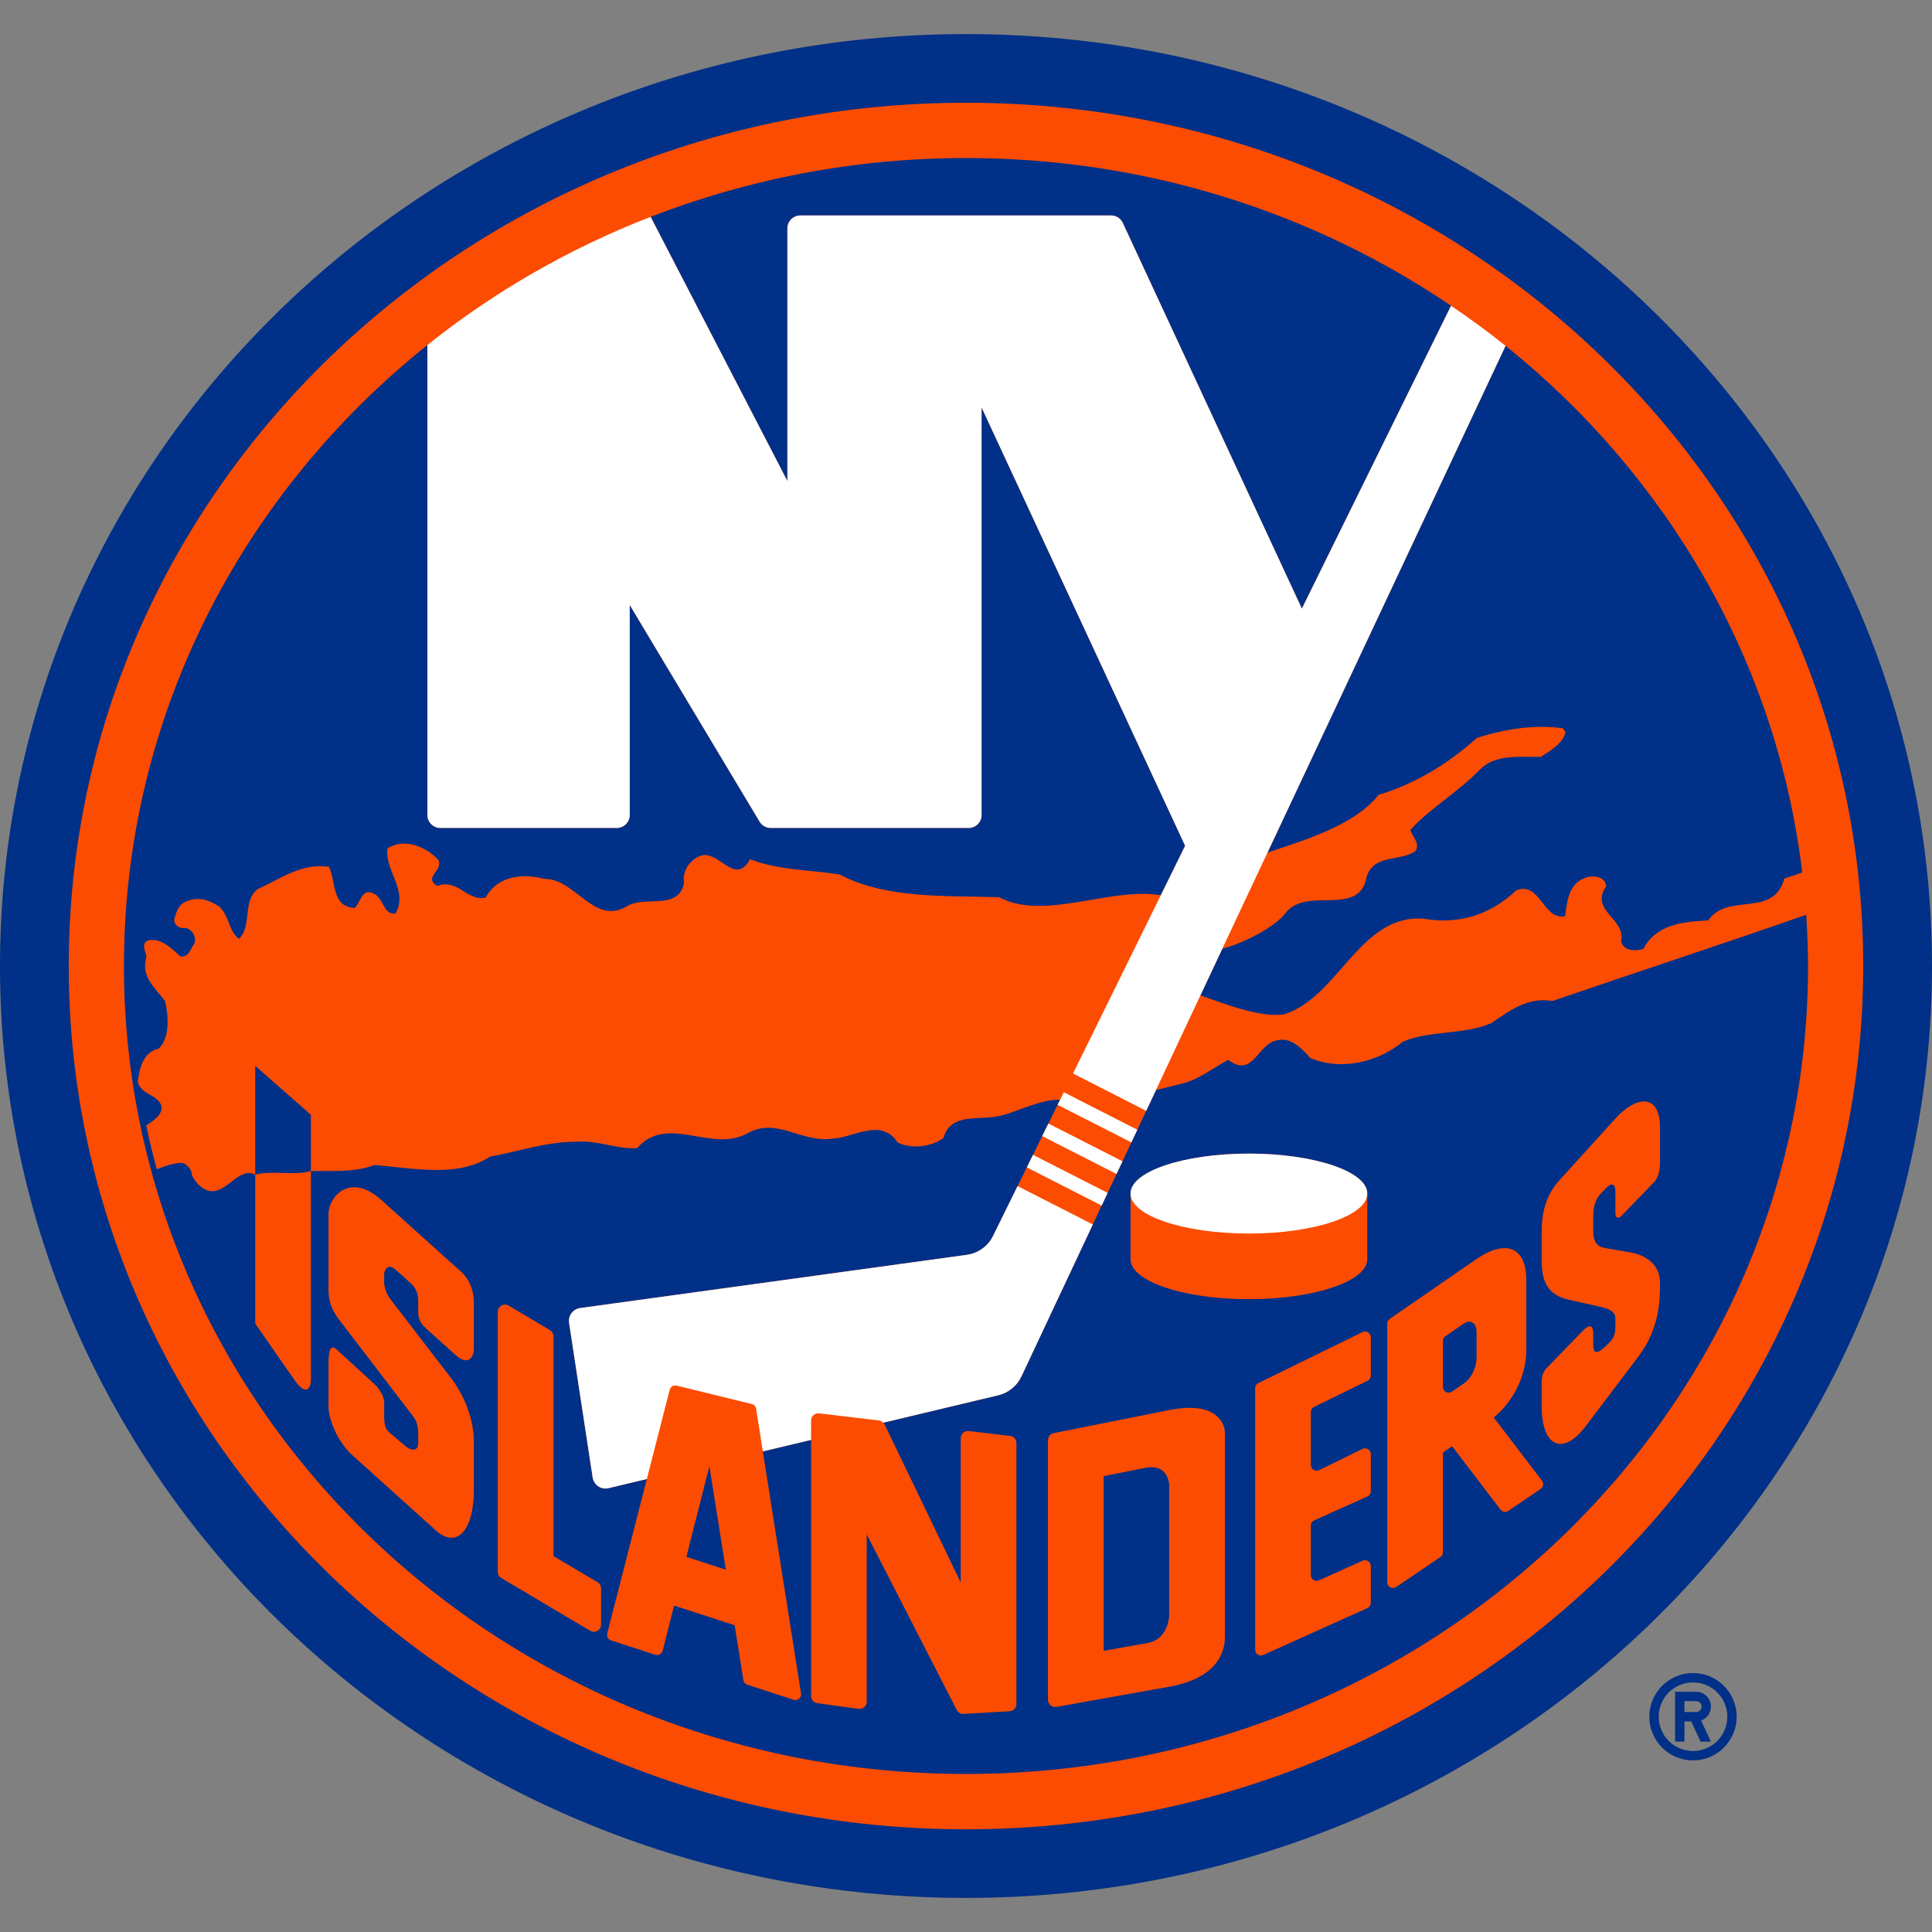<svg width="50" height="50" viewBox="0 0 50 50" fill="none" xmlns="http://www.w3.org/2000/svg">
<rect x="0" y="0" width="50" height="50" fill="#808080" stroke="none"/>
<g clip-path="url(#clip0_5506_174)">
<path d="M43.815 43.298C43.191 43.298 42.684 43.804 42.684 44.428C42.684 45.052 43.191 45.559 43.815 45.559C44.439 45.559 44.945 45.052 44.945 44.428C44.945 43.804 44.439 43.298 43.815 43.298ZM43.815 45.316C43.698 45.316 43.583 45.294 43.475 45.249C43.367 45.204 43.269 45.139 43.187 45.056C43.104 44.974 43.039 44.876 42.994 44.768C42.95 44.66 42.927 44.545 42.927 44.428C42.927 43.938 43.324 43.541 43.815 43.541C44.306 43.541 44.703 43.938 44.703 44.428C44.703 44.919 44.306 45.316 43.815 45.316ZM44.279 44.166C44.279 44.116 44.27 44.066 44.25 44.02C44.231 43.973 44.203 43.931 44.167 43.895C44.131 43.86 44.089 43.831 44.043 43.812C43.996 43.793 43.946 43.783 43.896 43.783H43.351V45.074H43.593V44.55H43.767L44.012 45.074H44.279L44.024 44.527C44.099 44.501 44.163 44.452 44.209 44.387C44.255 44.322 44.279 44.245 44.279 44.166ZM43.896 44.307H43.593V44.025H43.896C43.974 44.025 44.037 44.088 44.037 44.166C44.037 44.204 44.022 44.239 43.996 44.266C43.969 44.292 43.933 44.307 43.896 44.307Z" fill="#003087"/>
<path d="M25 0.882C11.192 0.882 0 11.68 0 25.001C0 38.321 11.192 49.118 25 49.118C38.807 49.118 50 38.321 50 25.001C50 11.68 38.807 0.882 25 0.882H25Z" fill="#003087"/>
<path d="M25 2.659C12.175 2.659 1.779 12.662 1.779 25.001C1.779 37.339 12.175 47.342 25 47.342C37.824 47.342 48.22 37.339 48.22 25.001C48.22 12.662 37.824 2.659 25 2.659Z" fill="#FC4C02"/>
<path d="M8.046 30.308V28.85L6.605 27.584V30.399C7.044 30.282 7.586 30.432 8.046 30.308Z" fill="#003087"/>
<path d="M46.744 23.674C44.699 24.391 42.153 25.228 40.179 25.905C39.515 25.797 39.06 26.169 38.589 26.481C37.885 26.785 36.999 26.663 36.306 26.959C35.659 27.493 34.702 27.719 33.908 27.38C33.694 27.137 33.414 26.843 33.078 26.92C32.55 26.972 32.44 27.928 31.787 27.43C31.384 27.642 31.032 27.937 30.587 28.045L29.916 28.211L29.664 28.749L29.434 29.237L29.28 29.566L29.05 30.054L28.896 30.383L28.666 30.872L28.511 31.2L28.282 31.689L26.435 35.621C26.378 35.743 26.294 35.85 26.19 35.934C26.086 36.019 25.964 36.079 25.833 36.11L22.856 36.82C22.87 36.834 22.885 36.847 22.894 36.865L24.864 40.955V37.22C24.864 37.194 24.87 37.168 24.88 37.144C24.891 37.12 24.907 37.099 24.927 37.081C24.946 37.064 24.969 37.051 24.994 37.043C25.02 37.035 25.046 37.032 25.072 37.035L26.141 37.162C26.186 37.167 26.228 37.188 26.259 37.222C26.289 37.257 26.305 37.3 26.305 37.346V44.1C26.305 44.198 26.229 44.28 26.13 44.286L24.938 44.357C24.902 44.359 24.866 44.35 24.835 44.332C24.804 44.314 24.779 44.288 24.762 44.256L22.431 39.711V44.04C22.431 44.067 22.425 44.093 22.415 44.117C22.403 44.141 22.387 44.163 22.367 44.181C22.347 44.198 22.324 44.211 22.299 44.219C22.273 44.226 22.247 44.228 22.22 44.225L21.151 44.078C21.107 44.072 21.066 44.05 21.036 44.016C21.007 43.982 20.99 43.938 20.991 43.893V37.264L19.742 37.562L20.731 43.826C20.735 43.851 20.733 43.877 20.724 43.901C20.715 43.924 20.7 43.945 20.681 43.962C20.662 43.978 20.638 43.99 20.613 43.995C20.588 44 20.562 43.998 20.538 43.99L19.34 43.6C19.314 43.592 19.29 43.577 19.273 43.556C19.255 43.535 19.243 43.509 19.239 43.482L19.013 42.062L17.445 41.552L17.15 42.721C17.145 42.74 17.136 42.759 17.123 42.775C17.111 42.791 17.095 42.804 17.078 42.814C17.06 42.824 17.04 42.83 17.02 42.832C17 42.834 16.979 42.832 16.96 42.826L15.813 42.453C15.777 42.442 15.747 42.417 15.729 42.384C15.711 42.351 15.706 42.312 15.715 42.275L16.74 38.277L15.747 38.514C15.702 38.525 15.655 38.526 15.61 38.518C15.565 38.509 15.521 38.492 15.483 38.466C15.444 38.44 15.411 38.406 15.387 38.367C15.362 38.328 15.345 38.284 15.338 38.238L14.728 34.234C14.722 34.191 14.724 34.146 14.734 34.103C14.745 34.06 14.764 34.019 14.791 33.984C14.818 33.948 14.851 33.918 14.889 33.896C14.927 33.873 14.97 33.858 15.014 33.852L25.021 32.475C25.166 32.455 25.304 32.4 25.422 32.314C25.541 32.229 25.637 32.115 25.701 31.984L26.335 30.696L26.574 30.212L26.734 29.887L26.972 29.402L27.133 29.077L27.371 28.593L27.435 28.463C26.969 28.434 26.286 28.785 25.938 28.863C25.409 29.024 24.609 28.753 24.417 29.451C24.107 29.68 23.597 29.746 23.233 29.569C22.803 28.908 22.051 29.459 21.553 29.467C20.76 29.588 20.13 28.927 19.391 29.305C18.434 29.881 17.293 28.803 16.488 29.713C15.975 29.752 15.494 29.509 14.943 29.547C14.135 29.544 13.437 29.799 12.684 29.933C11.834 30.493 10.665 30.223 9.685 30.151C9.192 30.35 8.581 30.295 8.046 30.308V35.683C8.046 36.001 7.882 36.089 7.626 35.721L6.605 34.254V30.399C6.271 30.226 5.99 30.653 5.681 30.785C5.372 30.932 5.101 30.678 4.97 30.424C4.97 30.289 4.876 30.167 4.741 30.099C4.581 30.073 4.301 30.165 4.057 30.259C3.955 29.884 3.864 29.506 3.785 29.125C3.99 28.996 4.241 28.822 4.169 28.591C4.032 28.309 3.661 28.336 3.565 27.998C3.606 27.661 3.704 27.22 4.105 27.14C4.401 26.859 4.363 26.294 4.271 25.905C4.003 25.555 3.641 25.271 3.788 24.775C3.788 24.642 3.652 24.48 3.789 24.358C4.113 24.226 4.435 24.532 4.664 24.75C4.879 24.794 4.934 24.548 5.025 24.427C5.105 24.256 4.971 24.052 4.798 24.011C4.65 24.049 4.513 23.942 4.507 23.808C4.561 23.581 4.636 23.366 4.895 23.302C5.175 23.205 5.447 23.313 5.673 23.462C5.94 23.705 5.912 24.094 6.183 24.297C6.531 23.975 6.266 23.316 6.671 23.008C7.249 22.753 7.81 22.324 8.511 22.433C8.7 22.798 8.573 23.471 9.178 23.498C9.343 23.352 9.356 22.974 9.666 23.123C9.937 23.233 9.92 23.702 10.242 23.636C10.567 23.032 9.95 22.533 10.029 21.957C10.462 21.673 11.037 21.918 11.345 22.254C11.482 22.536 10.942 22.696 11.316 22.928C11.855 22.726 12.096 23.346 12.572 23.225C12.877 22.663 13.535 22.596 14.085 22.745C14.893 22.734 15.362 23.945 16.207 23.465C16.668 23.156 17.563 23.586 17.703 22.849C17.648 22.528 17.877 22.229 18.15 22.142C18.604 22.003 19.032 22.946 19.411 22.235C20.119 22.52 20.953 22.508 21.731 22.632C22.928 23.267 24.502 23.177 25.853 23.219C27.028 23.843 28.698 22.954 30.042 23.167L30.671 21.889L25.403 10.544V21.092C25.403 21.181 25.368 21.266 25.305 21.329C25.242 21.392 25.157 21.427 25.069 21.427H19.947C19.889 21.427 19.832 21.413 19.782 21.384C19.731 21.355 19.689 21.314 19.659 21.265L16.297 15.656V21.092C16.297 21.181 16.261 21.266 16.198 21.329C16.136 21.392 16.051 21.427 15.962 21.427H11.396C11.352 21.427 11.308 21.419 11.268 21.402C11.227 21.385 11.19 21.36 11.159 21.329C11.128 21.298 11.103 21.261 11.086 21.221C11.069 21.18 11.061 21.136 11.061 21.092V8.929C6.263 12.765 3.208 18.539 3.208 25C3.208 36.548 12.964 45.91 25 45.91C37.035 45.91 46.792 36.548 46.792 25C46.792 24.554 46.772 24.113 46.744 23.674V23.674ZM12.264 34.892C12.264 35.144 12.107 35.353 11.786 35.064L11.028 34.382C10.867 34.236 10.823 34.108 10.823 33.939V33.647C10.823 33.473 10.754 33.327 10.65 33.229L10.246 32.866C9.998 32.642 9.942 32.952 9.942 32.952V33.166C9.942 33.408 10.084 33.597 10.084 33.597L11.67 35.66C11.991 36.078 12.264 36.698 12.264 37.312V38.55C12.264 39.627 11.812 40.082 11.289 39.615L9.134 37.674C8.694 37.278 8.501 36.688 8.501 36.395V35.273C8.501 34.906 8.573 34.792 8.716 34.929L9.657 35.789C9.8 35.905 9.942 36.142 9.942 36.277V36.525C9.942 36.725 9.928 36.955 10.073 37.067L10.48 37.415C10.63 37.55 10.823 37.57 10.823 37.351V37.078C10.823 36.911 10.784 36.773 10.677 36.636L8.794 34.176C8.626 33.957 8.501 33.738 8.501 33.367V31.431C8.501 30.965 9.063 30.329 9.868 31.054L11.949 32.927C12.079 33.045 12.264 33.301 12.264 33.729V34.892ZM15.556 42.044C15.556 42.077 15.547 42.109 15.531 42.138C15.514 42.166 15.491 42.19 15.462 42.206C15.404 42.239 15.332 42.238 15.275 42.205L12.974 40.84C12.946 40.823 12.923 40.8 12.907 40.772C12.891 40.744 12.883 40.712 12.883 40.679V33.949C12.883 33.882 12.919 33.821 12.977 33.788C13.005 33.771 13.038 33.763 13.071 33.763C13.104 33.763 13.136 33.772 13.164 33.789L14.232 34.423C14.26 34.439 14.283 34.463 14.299 34.491C14.315 34.519 14.324 34.55 14.324 34.583V40.272L15.465 40.948C15.493 40.965 15.516 40.989 15.532 41.017C15.548 41.045 15.556 41.077 15.556 41.109V42.044ZM31.701 42.344C31.701 42.528 31.701 43.396 30.26 43.653L27.34 44.174C27.313 44.179 27.285 44.178 27.259 44.171C27.233 44.164 27.209 44.151 27.188 44.134C27.167 44.116 27.15 44.094 27.139 44.07C27.127 44.045 27.121 44.018 27.121 43.991V37.272C27.121 37.182 27.184 37.106 27.271 37.089L30.26 36.493C31.701 36.207 31.701 37.07 31.701 37.07V42.344ZM29.258 32.589V30.89C29.258 30.318 30.63 29.855 32.322 29.855C34.014 29.855 35.385 30.318 35.385 30.89V32.589C35.385 33.16 34.014 33.623 32.322 33.623C30.63 33.623 29.258 33.16 29.258 32.589ZM35.476 35.6C35.476 35.657 35.443 35.709 35.392 35.734L34.007 36.412C33.982 36.424 33.961 36.443 33.946 36.467C33.932 36.49 33.924 36.517 33.924 36.545V37.914C33.924 37.965 33.95 38.013 33.994 38.04C34.015 38.053 34.04 38.061 34.065 38.062C34.09 38.063 34.115 38.058 34.138 38.047L35.261 37.498C35.283 37.487 35.309 37.481 35.334 37.483C35.359 37.484 35.383 37.491 35.405 37.505C35.449 37.532 35.476 37.58 35.476 37.632V38.593C35.476 38.652 35.441 38.705 35.387 38.729L34.012 39.348C33.986 39.36 33.963 39.379 33.948 39.403C33.932 39.427 33.924 39.456 33.924 39.484V40.765C33.924 40.815 33.95 40.862 33.992 40.889C34.034 40.917 34.087 40.921 34.134 40.9L35.266 40.39C35.288 40.38 35.313 40.376 35.338 40.378C35.363 40.38 35.387 40.388 35.407 40.402C35.45 40.429 35.476 40.476 35.476 40.527V41.483C35.476 41.541 35.441 41.594 35.387 41.618L32.693 42.831C32.671 42.841 32.646 42.846 32.621 42.844C32.596 42.842 32.572 42.834 32.551 42.821C32.509 42.793 32.483 42.746 32.483 42.695V35.927C32.483 35.87 32.515 35.819 32.566 35.794L35.261 34.475C35.284 34.464 35.309 34.459 35.334 34.46C35.359 34.461 35.384 34.469 35.405 34.482C35.427 34.496 35.444 34.514 35.457 34.536C35.469 34.558 35.475 34.583 35.476 34.609V35.6V35.6ZM39.873 38.533L39.035 39.102C38.97 39.146 38.882 39.132 38.834 39.069L37.58 37.428L37.343 37.592V40.172C37.343 40.221 37.319 40.268 37.278 40.296L36.134 41.071C36.112 41.087 36.086 41.096 36.059 41.097C36.032 41.099 36.005 41.093 35.981 41.08C35.957 41.067 35.937 41.048 35.923 41.025C35.909 41.002 35.902 40.975 35.902 40.948V34.256C35.902 34.207 35.926 34.161 35.966 34.133L38.213 32.583C38.9 32.11 39.501 32.197 39.501 33.137V34.911C39.501 36.056 38.658 36.685 38.658 36.685L39.907 38.32C39.919 38.336 39.928 38.355 39.933 38.374C39.938 38.394 39.939 38.414 39.936 38.434C39.933 38.454 39.925 38.473 39.915 38.49C39.904 38.507 39.889 38.522 39.873 38.533V38.533ZM42.961 30.067C42.961 30.223 42.945 30.451 42.803 30.598L41.963 31.466C41.866 31.567 41.806 31.502 41.806 31.395V30.867C41.806 30.607 41.705 30.607 41.563 30.751L41.429 30.889C41.233 31.092 41.233 31.384 41.233 31.494V31.861C41.233 32.09 41.297 32.256 41.537 32.298L42.207 32.415C42.524 32.47 42.961 32.681 42.961 33.194C42.961 33.623 42.961 34.368 42.398 35.112L41.026 36.924C40.456 37.673 39.898 37.463 39.898 36.383V35.781C39.898 35.59 39.948 35.473 40.057 35.374L40.972 34.432C41.129 34.274 41.233 34.274 41.233 34.522V34.82C41.233 35.169 41.505 34.89 41.623 34.773C41.741 34.655 41.806 34.586 41.806 34.305V34.131C41.806 33.946 41.663 33.875 41.407 33.818L40.613 33.64C39.995 33.51 39.898 33.083 39.898 32.605V31.924C39.898 31.412 39.982 30.968 40.354 30.55L41.806 28.949C42.336 28.363 42.961 28.276 42.961 29.188V30.067Z" fill="#003087"/>
<path d="M18.784 40.623L18.359 37.945L17.764 40.291L18.784 40.623ZM37.876 34.258L37.407 34.582C37.387 34.596 37.371 34.614 37.36 34.635C37.349 34.657 37.343 34.68 37.343 34.705V35.894C37.343 35.949 37.373 36 37.422 36.025C37.471 36.051 37.531 36.047 37.576 36.016L37.9 35.792C38.072 35.673 38.213 35.391 38.213 35.148V34.455C38.213 34.255 38.064 34.129 37.876 34.258ZM29.633 37.989L28.562 38.203V42.723L29.699 42.52C30.26 42.419 30.26 41.785 30.26 41.785V38.447C30.26 38.447 30.26 37.864 29.633 37.989V37.989ZM20.377 5.911C20.377 5.822 20.413 5.737 20.475 5.674C20.538 5.611 20.624 5.576 20.713 5.576H28.755C28.819 5.576 28.881 5.594 28.935 5.628C28.989 5.663 29.032 5.712 29.058 5.77L33.692 15.752L37.553 7.913C34.004 5.507 29.675 4.09 25 4.09C22.113 4.09 19.359 4.634 16.838 5.612L20.377 12.448V5.911ZM35.677 20.572C36.599 20.291 37.447 19.795 38.218 19.1C38.906 18.874 39.707 18.741 40.447 18.849L40.516 18.945C40.464 19.227 40.111 19.442 39.868 19.588C39.345 19.599 38.712 19.508 38.308 19.908C37.743 20.498 37.031 20.898 36.502 21.474C36.544 21.661 36.758 21.811 36.637 22.022C36.233 22.307 35.589 22.092 35.374 22.668C35.196 23.771 33.813 22.916 33.272 23.63C33.008 23.976 32.225 24.397 31.633 24.554L31.066 25.76C31.725 25.994 32.635 26.344 33.24 26.249C34.652 25.797 35.196 23.649 36.846 23.776C37.775 23.939 38.594 23.658 39.241 23.041C39.873 22.801 39.922 23.82 40.505 23.713C40.555 23.34 40.588 22.881 41.015 22.723C41.218 22.643 41.543 22.671 41.569 22.938C41.123 23.569 42.091 23.774 41.954 24.367C42.032 24.62 42.327 24.62 42.531 24.557C42.868 23.912 43.568 23.856 44.209 23.82C44.711 23.084 45.902 23.771 46.178 22.737L46.642 22.58C45.985 17.118 43.14 12.299 38.964 8.95L32.802 22.066C33.738 21.745 35.047 21.371 35.677 20.572Z" fill="#003087"/>
<path d="M25.701 31.984C25.637 32.115 25.541 32.229 25.422 32.314C25.304 32.4 25.166 32.455 25.021 32.475L15.014 33.852C14.97 33.858 14.927 33.873 14.889 33.896C14.851 33.918 14.818 33.948 14.791 33.984C14.764 34.019 14.745 34.06 14.734 34.103C14.724 34.146 14.722 34.191 14.728 34.234L15.338 38.238C15.345 38.284 15.362 38.328 15.387 38.367C15.412 38.406 15.444 38.44 15.483 38.466C15.521 38.492 15.565 38.509 15.61 38.518C15.656 38.526 15.702 38.525 15.747 38.514L16.74 38.277L17.332 35.967C17.342 35.929 17.366 35.897 17.4 35.876C17.433 35.856 17.474 35.85 17.512 35.86L19.457 36.336C19.485 36.343 19.511 36.358 19.531 36.379C19.551 36.401 19.564 36.428 19.568 36.456L19.742 37.562L20.991 37.264V36.763C20.991 36.736 20.996 36.71 21.007 36.686C21.017 36.662 21.033 36.641 21.053 36.623C21.073 36.606 21.096 36.593 21.121 36.585C21.146 36.577 21.172 36.575 21.199 36.578L22.749 36.761C22.792 36.765 22.827 36.789 22.856 36.82L25.833 36.11C25.964 36.079 26.086 36.019 26.19 35.934C26.294 35.85 26.378 35.743 26.435 35.621L28.282 31.689L26.335 30.696L25.701 31.984ZM26.574 30.212L28.511 31.2L28.666 30.872L26.734 29.887L26.574 30.212ZM29.434 29.237L27.531 28.267L27.435 28.463L27.371 28.593L29.28 29.566L29.434 29.237ZM26.972 29.402L28.896 30.383L29.05 30.054L27.133 29.077L26.972 29.402ZM33.692 15.752L29.058 5.77C29.032 5.712 28.989 5.663 28.935 5.628C28.881 5.594 28.819 5.576 28.755 5.576H20.713C20.669 5.576 20.625 5.584 20.584 5.601C20.544 5.618 20.507 5.643 20.476 5.674C20.444 5.705 20.42 5.742 20.403 5.783C20.386 5.823 20.377 5.867 20.377 5.911V12.448L16.838 5.612C14.728 6.431 12.782 7.553 11.061 8.929V21.093C11.061 21.137 11.069 21.18 11.086 21.221C11.103 21.261 11.128 21.298 11.159 21.329C11.19 21.36 11.227 21.385 11.268 21.402C11.308 21.419 11.352 21.427 11.396 21.427H15.962C16.147 21.427 16.297 21.277 16.297 21.093V15.656L19.659 21.265C19.689 21.314 19.731 21.356 19.782 21.384C19.832 21.413 19.889 21.427 19.947 21.427H25.069C25.253 21.427 25.403 21.277 25.403 21.093V10.544L30.671 21.889L30.042 23.167L27.77 27.782L29.664 28.749L29.916 28.211L31.066 25.761L31.633 24.554L32.802 22.066L38.964 8.95C38.509 8.585 38.038 8.241 37.553 7.913L33.692 15.752Z" fill="white"/>
<path d="M32.322 31.924C34.014 31.924 35.385 31.461 35.385 30.889C35.385 30.318 34.014 29.855 32.322 29.855C30.63 29.855 29.258 30.318 29.258 30.889C29.258 31.461 30.63 31.924 32.322 31.924Z" fill="white"/>
</g>
<defs>
<clipPath id="clip0_5506_174">
<rect width="50" height="50" fill="white"/>
</clipPath>
</defs>
</svg>
